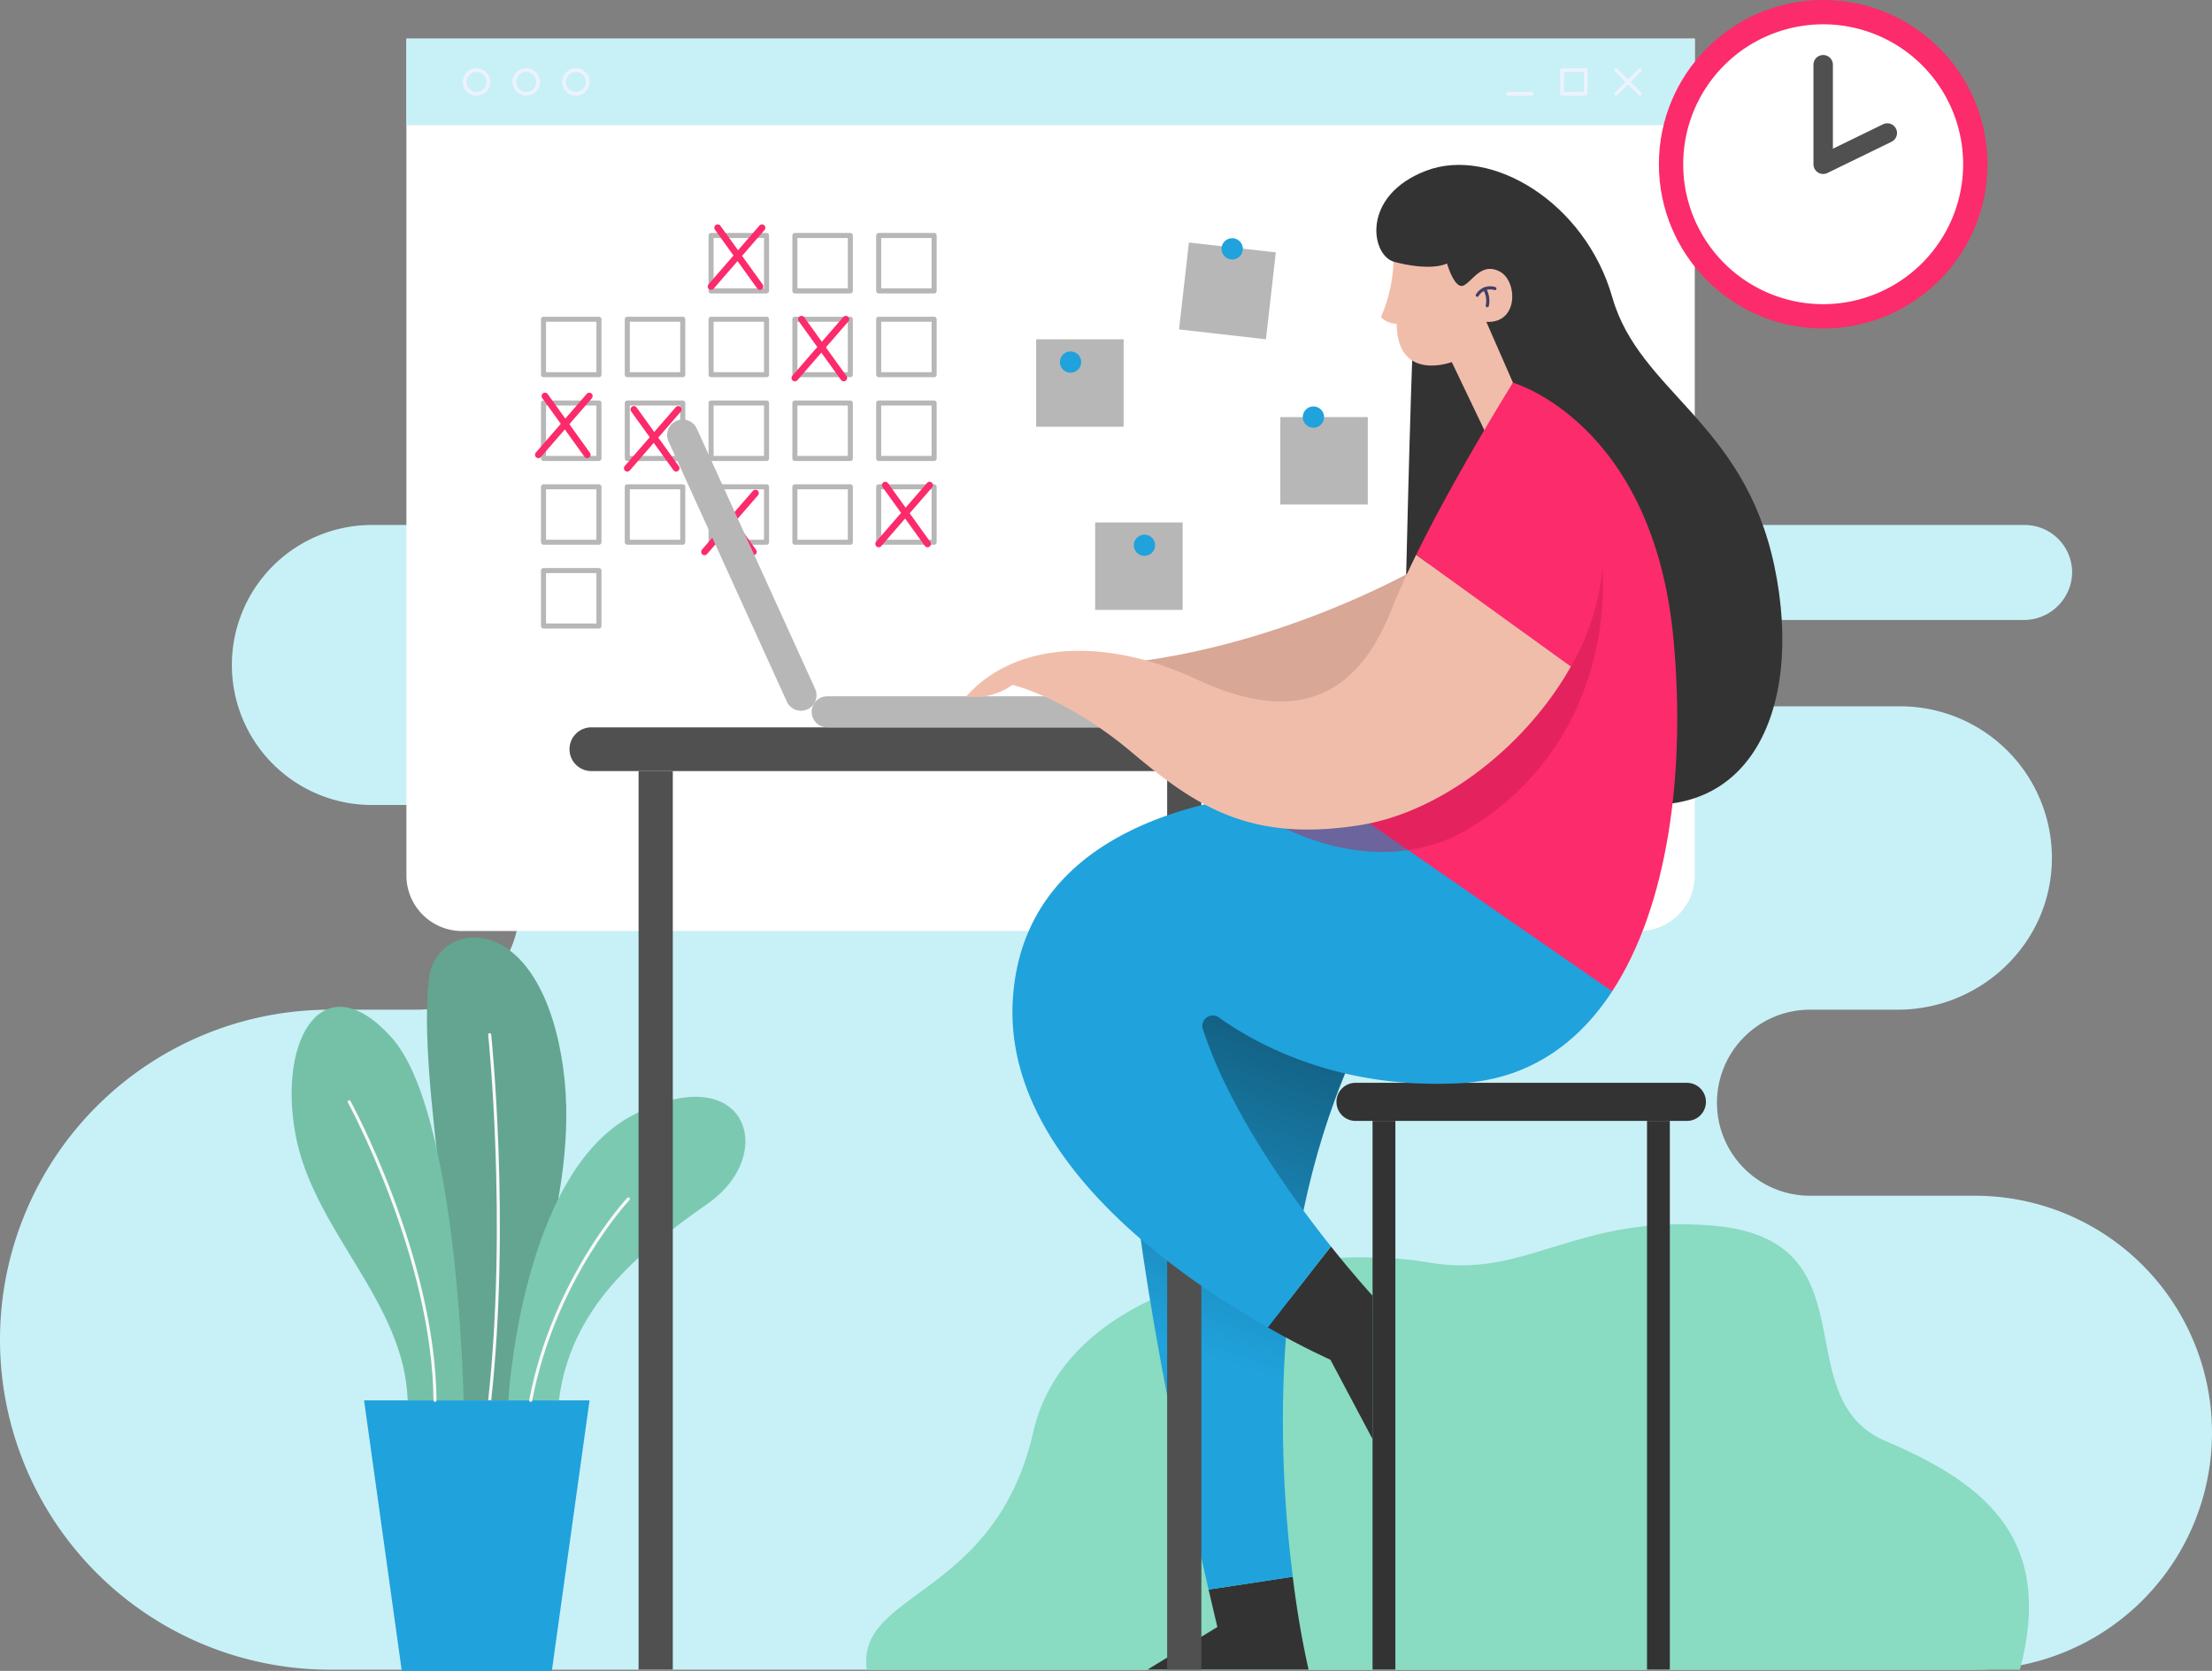 <svg xmlns="http://www.w3.org/2000/svg" xmlns:xlink="http://www.w3.org/1999/xlink" width="701.151" height="529.755" viewBox="0 0 701.151 529.755">
  <rect x="0" y="0" width="701.151" height="529.755" fill="#808080" stroke="none"/>
  <defs>
    <linearGradient id="linear-gradient" x1="0.527" y1="0.053" x2="0.321" y2="1.017" gradientUnits="objectBoundingBox">
      <stop offset="0"/>
      <stop offset="0.91" stop-opacity="0"/>
    </linearGradient>
  </defs>
  <g id="Group_1624" data-name="Group 1624" transform="translate(-170.904 -67.602)">
    <g id="Group_1048" data-name="Group 1048" transform="translate(170.904 234.043)">
      <path id="Path_1944" data-name="Path 1944" d="M698.6,313.347H646.313a29.493,29.493,0,0,1-29.494-29.493h0a29.494,29.494,0,0,1,29.494-29.494H674.1c26.373,0,48.438-20.9,48.878-47.271a48.094,48.094,0,0,0-48.086-48.916H566.567a13.682,13.682,0,0,1-13.683-13.682h0a13.683,13.683,0,0,1,13.683-13.683H713.913a15.343,15.343,0,0,0,15.471-14.334,15.065,15.065,0,0,0-15.047-15.792H190.471a44.392,44.392,0,0,0-44.391,44.392h0a44.392,44.392,0,0,0,44.391,44.391H204.79a32.449,32.449,0,0,1,32.449,32.449h0a32.448,32.448,0,0,1-32.449,32.448H177.206A104.624,104.624,0,0,0,72.582,358.986h0A104.624,104.624,0,0,0,177.206,463.61H698.6a75.13,75.13,0,0,0,75.13-75.131h0A75.13,75.13,0,0,0,698.6,313.347Z" transform="translate(-72.582 -100.681)" fill="#c8f0f7"/>
      <g id="Group_1047" data-name="Group 1047" transform="translate(274.568 221.709)">
        <path id="Path_1946" data-name="Path 1946" d="M687.818,462.071c10.69-40.5-9.632-58.5-42.414-72.392-32.759-13.88-3.016-64.31-55.516-68.448-43.081-3.4-58.62,17.242-89.655,11.724s-113.1,1.034-125.171,53.793-56.207,50.3-52.757,75.323Z" transform="translate(-322.113 -320.852)" fill="#89dbc1"/>
      </g>
    </g>
    <g id="Group_1068" data-name="Group 1068" transform="translate(299.73 79.858)">
      <g id="Group_1053" data-name="Group 1053" transform="translate(0)">
        <path id="Rectangle_485" data-name="Rectangle 485" d="M0,0H408.376a0,0,0,0,1,0,0V265.3a17.623,17.623,0,0,1-17.623,17.623H17.623A17.623,17.623,0,0,1,0,265.3V0A0,0,0,0,1,0,0Z" fill="#fff"/>
        <g id="Group_1052" data-name="Group 1052">
          <rect id="Rectangle_486" data-name="Rectangle 486" width="408.376" height="27.443" fill="#c8f0f7"/>
          <g id="Group_1049" data-name="Group 1049" transform="translate(18.458 9.965)">
            <path id="Path_1947" data-name="Path 1947" d="M222.5,55.521a3.757,3.757,0,1,0-3.757,3.757A3.757,3.757,0,0,0,222.5,55.521Z" transform="translate(-214.988 -51.765)" fill="#c8f0f7" stroke="#edf2fe" stroke-linecap="round" stroke-linejoin="round" stroke-width="1.169"/>
            <path id="Path_1948" data-name="Path 1948" d="M236.1,55.521a3.757,3.757,0,1,0-3.757,3.757A3.757,3.757,0,0,0,236.1,55.521Z" transform="translate(-212.831 -51.765)" fill="#c8f0f7" stroke="#edf2fe" stroke-linecap="round" stroke-linejoin="round" stroke-width="1.169"/>
            <path id="Path_1949" data-name="Path 1949" d="M249.7,55.521a3.757,3.757,0,1,0-3.757,3.757A3.757,3.757,0,0,0,249.7,55.521Z" transform="translate(-210.674 -51.765)" fill="#c8f0f7" stroke="#edf2fe" stroke-linecap="round" stroke-linejoin="round" stroke-width="1.169"/>
          </g>
          <g id="Group_1051" data-name="Group 1051" transform="translate(349.162 9.964)">
            <rect id="Rectangle_487" data-name="Rectangle 487" width="7.514" height="7.514" transform="translate(17.152)" stroke-width="1.169" stroke="#edf2fe" stroke-linecap="round" stroke-linejoin="round" fill="#c8f0f7"/>
            <line id="Line_98" data-name="Line 98" x1="7.514" transform="translate(0 7.514)" fill="none" stroke="#edf2fe" stroke-linecap="round" stroke-linejoin="round" stroke-width="1.169"/>
            <g id="Group_1050" data-name="Group 1050" transform="translate(34.304)">
              <line id="Line_99" data-name="Line 99" y1="7.514" x2="7.514" stroke-width="1.169" stroke="#edf2fe" stroke-linecap="round" stroke-linejoin="round" fill="none"/>
              <line id="Line_100" data-name="Line 100" x2="7.514" y2="7.514" stroke-width="1.169" stroke="#edf2fe" stroke-linecap="round" stroke-linejoin="round" fill="none"/>
            </g>
          </g>
        </g>
      </g>
      <g id="Group_1062" data-name="Group 1062" transform="translate(41.825 59.95)">
        <g id="Group_1054" data-name="Group 1054" transform="translate(1.626 2.45)">
          <rect id="Rectangle_488" data-name="Rectangle 488" width="17.576" height="17.576" transform="translate(53.122)" stroke-width="1.604" stroke="#b7b7b7" stroke-linecap="round" stroke-linejoin="round" fill="none"/>
          <rect id="Rectangle_489" data-name="Rectangle 489" width="17.576" height="17.576" transform="translate(79.683)" stroke-width="1.604" stroke="#b7b7b7" stroke-linecap="round" stroke-linejoin="round" fill="none"/>
          <rect id="Rectangle_490" data-name="Rectangle 490" width="17.576" height="17.576" transform="translate(106.244)" stroke-width="1.604" stroke="#b7b7b7" stroke-linecap="round" stroke-linejoin="round" fill="none"/>
          <rect id="Rectangle_491" data-name="Rectangle 491" width="17.576" height="17.576" transform="translate(53.122 26.561)" stroke-width="1.604" stroke="#b7b7b7" stroke-linecap="round" stroke-linejoin="round" fill="none"/>
          <rect id="Rectangle_492" data-name="Rectangle 492" width="17.576" height="17.576" transform="translate(79.683 26.561)" stroke-width="1.604" stroke="#b7b7b7" stroke-linecap="round" stroke-linejoin="round" fill="none"/>
          <rect id="Rectangle_493" data-name="Rectangle 493" width="17.576" height="17.576" transform="translate(106.244 26.561)" stroke-width="1.604" stroke="#b7b7b7" stroke-linecap="round" stroke-linejoin="round" fill="none"/>
          <rect id="Rectangle_494" data-name="Rectangle 494" width="17.576" height="17.576" transform="translate(0 26.561)" stroke-width="1.604" stroke="#b7b7b7" stroke-linecap="round" stroke-linejoin="round" fill="none"/>
          <rect id="Rectangle_495" data-name="Rectangle 495" width="17.576" height="17.576" transform="translate(26.561 26.561)" stroke-width="1.604" stroke="#b7b7b7" stroke-linecap="round" stroke-linejoin="round" fill="none"/>
          <rect id="Rectangle_496" data-name="Rectangle 496" width="17.576" height="17.576" transform="translate(53.122 53.122)" stroke-width="1.604" stroke="#b7b7b7" stroke-linecap="round" stroke-linejoin="round" fill="none"/>
          <rect id="Rectangle_497" data-name="Rectangle 497" width="17.576" height="17.576" transform="translate(79.683 53.122)" stroke-width="1.604" stroke="#b7b7b7" stroke-linecap="round" stroke-linejoin="round" fill="none"/>
          <rect id="Rectangle_498" data-name="Rectangle 498" width="17.576" height="17.576" transform="translate(106.244 53.122)" stroke-width="1.604" stroke="#b7b7b7" stroke-linecap="round" stroke-linejoin="round" fill="none"/>
          <rect id="Rectangle_499" data-name="Rectangle 499" width="17.576" height="17.576" transform="translate(0 53.122)" stroke-width="1.604" stroke="#b7b7b7" stroke-linecap="round" stroke-linejoin="round" fill="none"/>
          <rect id="Rectangle_500" data-name="Rectangle 500" width="17.576" height="17.576" transform="translate(26.561 53.122)" stroke-width="1.604" stroke="#b7b7b7" stroke-linecap="round" stroke-linejoin="round" fill="none"/>
          <rect id="Rectangle_501" data-name="Rectangle 501" width="17.576" height="17.576" transform="translate(53.122 79.683)" stroke-width="1.604" stroke="#b7b7b7" stroke-linecap="round" stroke-linejoin="round" fill="none"/>
          <rect id="Rectangle_502" data-name="Rectangle 502" width="17.576" height="17.576" transform="translate(79.683 79.683)" stroke-width="1.604" stroke="#b7b7b7" stroke-linecap="round" stroke-linejoin="round" fill="none"/>
          <rect id="Rectangle_503" data-name="Rectangle 503" width="17.576" height="17.576" transform="translate(106.244 79.683)" stroke-width="1.604" stroke="#b7b7b7" stroke-linecap="round" stroke-linejoin="round" fill="none"/>
          <rect id="Rectangle_504" data-name="Rectangle 504" width="17.576" height="17.576" transform="translate(0 79.683)" stroke-width="1.604" stroke="#b7b7b7" stroke-linecap="round" stroke-linejoin="round" fill="none"/>
          <rect id="Rectangle_505" data-name="Rectangle 505" width="17.576" height="17.576" transform="translate(26.561 79.683)" stroke-width="1.604" stroke="#b7b7b7" stroke-linecap="round" stroke-linejoin="round" fill="none"/>
          <rect id="Rectangle_506" data-name="Rectangle 506" width="17.576" height="17.576" transform="translate(0 106.244)" stroke-width="1.604" stroke="#b7b7b7" stroke-linecap="round" stroke-linejoin="round" fill="none"/>
        </g>
        <g id="Group_1061" data-name="Group 1061">
          <g id="Group_1055" data-name="Group 1055" transform="translate(54.748)">
            <line id="Line_101" data-name="Line 101" x2="13.395" y2="18.622" transform="translate(2.091)" fill="none" stroke="#fc2b6b" stroke-linecap="round" stroke-miterlimit="10" stroke-width="2.138"/>
            <line id="Line_102" data-name="Line 102" y1="18.622" x2="16.139" fill="none" stroke="#fc2b6b" stroke-linecap="round" stroke-miterlimit="10" stroke-width="2.138"/>
          </g>
          <g id="Group_1056" data-name="Group 1056" transform="translate(81.309 29.011)">
            <line id="Line_103" data-name="Line 103" x2="13.395" y2="18.622" transform="translate(2.09)" fill="none" stroke="#fc2b6b" stroke-linecap="round" stroke-miterlimit="10" stroke-width="2.138"/>
            <line id="Line_104" data-name="Line 104" y1="18.622" x2="16.139" fill="none" stroke="#fc2b6b" stroke-linecap="round" stroke-miterlimit="10" stroke-width="2.138"/>
          </g>
          <g id="Group_1057" data-name="Group 1057" transform="translate(0 53.368)">
            <line id="Line_105" data-name="Line 105" x2="13.395" y2="18.622" transform="translate(2.091)" fill="none" stroke="#fc2b6b" stroke-linecap="round" stroke-miterlimit="10" stroke-width="2.138"/>
            <line id="Line_106" data-name="Line 106" y1="18.622" x2="16.139" fill="none" stroke="#fc2b6b" stroke-linecap="round" stroke-miterlimit="10" stroke-width="2.138"/>
          </g>
          <g id="Group_1058" data-name="Group 1058" transform="translate(28.187 57.615)">
            <line id="Line_107" data-name="Line 107" x2="13.395" y2="18.622" transform="translate(2.091)" fill="none" stroke="#fc2b6b" stroke-linecap="round" stroke-miterlimit="10" stroke-width="2.138"/>
            <line id="Line_108" data-name="Line 108" y1="18.622" x2="16.139" fill="none" stroke="#fc2b6b" stroke-linecap="round" stroke-miterlimit="10" stroke-width="2.138"/>
          </g>
          <g id="Group_1059" data-name="Group 1059" transform="translate(107.87 81.61)">
            <line id="Line_109" data-name="Line 109" x2="13.395" y2="18.622" transform="translate(2.091)" fill="none" stroke="#fc2b6b" stroke-linecap="round" stroke-miterlimit="10" stroke-width="2.138"/>
            <line id="Line_110" data-name="Line 110" y1="18.622" x2="16.138" fill="none" stroke="#fc2b6b" stroke-linecap="round" stroke-miterlimit="10" stroke-width="2.138"/>
          </g>
          <g id="Group_1060" data-name="Group 1060" transform="translate(52.664 84.126)">
            <line id="Line_111" data-name="Line 111" x2="13.395" y2="18.622" transform="translate(2.091)" fill="none" stroke="#fc2b6b" stroke-linecap="round" stroke-miterlimit="10" stroke-width="2.138"/>
            <line id="Line_112" data-name="Line 112" y1="18.622" x2="16.139" fill="none" stroke="#fc2b6b" stroke-linecap="round" stroke-miterlimit="10" stroke-width="2.138"/>
          </g>
        </g>
      </g>
      <g id="Group_1067" data-name="Group 1067" transform="translate(199.614 63.271)">
        <g id="Group_1063" data-name="Group 1063" transform="translate(0 32.044)">
          <rect id="Rectangle_507" data-name="Rectangle 507" width="27.726" height="27.726" fill="#b7b7b7"/>
          <path id="Path_1950" data-name="Path 1950" d="M384.583,132.129a3.369,3.369,0,1,0-3.369,3.369A3.369,3.369,0,0,0,384.583,132.129Z" transform="translate(-370.31 -124.901)" fill="#20a2dc"/>
        </g>
        <g id="Group_1064" data-name="Group 1064" transform="translate(18.702 90.115)">
          <rect id="Rectangle_508" data-name="Rectangle 508" width="27.726" height="27.726" fill="#b7b7b7"/>
          <circle id="Ellipse_117" data-name="Ellipse 117" cx="3.369" cy="3.369" r="3.369" transform="translate(12.25 3.859)" fill="#20a2dc"/>
        </g>
        <g id="Group_1065" data-name="Group 1065" transform="translate(77.39 53.342)">
          <rect id="Rectangle_509" data-name="Rectangle 509" width="27.726" height="27.726" transform="translate(0 3.369)" fill="#b7b7b7"/>
          <path id="Path_1951" data-name="Path 1951" d="M451.023,147.181a3.369,3.369,0,1,0-3.368,3.369A3.368,3.368,0,0,0,451.023,147.181Z" transform="translate(-437.16 -143.812)" fill="#20a2dc"/>
        </g>
        <g id="Group_1066" data-name="Group 1066" transform="translate(45.287)">
          <rect id="Rectangle_510" data-name="Rectangle 510" width="27.726" height="27.726" transform="translate(3.127 1.366) rotate(6.476)" fill="#b7b7b7"/>
          <path id="Path_3646" data-name="Path 3646" d="M3.369,0A3.369,3.369,0,1,1,0,3.369,3.369,3.369,0,0,1,3.369,0Z" transform="translate(13.483)" fill="#20a2dc"/>
        </g>
      </g>
    </g>
    <g id="Group_1072" data-name="Group 1072" transform="translate(263.342 364.819)">
      <g id="Group_1069" data-name="Group 1069" transform="translate(42.896)">
        <path id="Path_1952" data-name="Path 1952" d="M239.019,342.219c-.592-31.6,20.889-70.263,11.429-113.4s-39.253-38.189-41.186-20.08c-3.529,33.05,10.444,94.525,9.065,133.479Z" transform="translate(-208.689 -195.454)" fill="#63a590"/>
        <path id="Path_1953" data-name="Path 1953" d="M228.648,226.4s6.175,59.185,0,115.939" transform="translate(-208.763 -195.569)" fill="none" stroke="#f9f9f9" stroke-linecap="round" stroke-miterlimit="10" stroke-width="0.97"/>
      </g>
      <path id="Path_1954" data-name="Path 1954" d="M188.681,342.768H260.15L248.2,428.541H200.637Z" transform="translate(-165.718 -196.003)" fill="#20a2dc"/>
      <g id="Group_1070" data-name="Group 1070" transform="translate(0 22.003)">
        <path id="Path_1955" data-name="Path 1955" d="M202.414,342.3c-.934-31.267-30.1-53.865-35.617-84.607s9.2-54.127,30.48-30.479S220.137,342.3,220.137,342.3Z" transform="translate(-165.632 -217.539)" fill="#74c1a8"/>
        <path id="Path_1956" data-name="Path 1956" d="M183.945,247.757s26.8,49,27.2,94.657" transform="translate(-165.7 -217.652)" fill="none" stroke="#f9f9f9" stroke-linecap="round" stroke-miterlimit="10" stroke-width="0.97"/>
      </g>
      <g id="Group_1071" data-name="Group 1071" transform="translate(68.693 50.522)">
        <path id="Path_1957" data-name="Path 1957" d="M250.61,342.408c3.679-29.165,24.48-46.462,47.186-62.381s12.021-46.742-23.8-28.006c-35.468,18.551-39.414,90.387-39.414,90.387Z" transform="translate(-234.582 -246.165)" fill="#7cc9b1"/>
        <path id="Path_1958" data-name="Path 1958" d="M272.647,278.68S249.06,303.9,241.7,342.529" transform="translate(-234.609 -246.286)" fill="none" stroke="#f9f9f9" stroke-linecap="round" stroke-miterlimit="10" stroke-width="0.97"/>
      </g>
    </g>
    <g id="Group_1085" data-name="Group 1085" transform="translate(351.421 119.88)">
      <g id="Group_1073" data-name="Group 1073" transform="translate(175.994 251.05)">
        <path id="Path_1959" data-name="Path 1959" d="M418.988,424.147,396.86,437.639h51.027a296.451,296.451,0,0,1-5-29.431L416.2,412.28C417.107,416.17,418.027,420.108,418.988,424.147Z" transform="translate(-389.619 -211.632)" fill="#333"/>
        <path id="Path_1960" data-name="Path 1960" d="M465.716,297.978,395.8,270.253S377.674,295.437,418.364,470.9h0l26.678-4.072h0C440.2,428.358,437.224,358.715,465.716,297.978Z" transform="translate(-391.779 -270.253)" fill="#20a2dc"/>
        <path id="Path_1961" data-name="Path 1961" d="M395.8,270.253S383.17,287.838,402.69,395.8a141.548,141.548,0,0,0,39.481,7.814c1.231-33.113,7.217-70.83,23.544-105.636Z" transform="translate(-391.777 -270.253)" opacity="0.45" fill="url(#linear-gradient)" style="mix-blend-mode: overlay;isolation: isolate"/>
      </g>
      <g id="Group_1077" data-name="Group 1077" transform="translate(160.433)">
        <g id="Group_1074" data-name="Group 1074" transform="translate(95.318)">
          <path id="Path_1962" data-name="Path 1962" d="M453.182,124.738c-7.233-2.31-10.2-20.993,10.371-28.828s50.4,10.046,58.988,40.129,41.736,39.425,51.379,85.229-8.136,86.184-55.748,73.226-61.323-55.447-61.323-55.447,1.657-74.377,2.863-97.757Z" transform="translate(-447.751 -94.069)" fill="#333"/>
        </g>
        <path id="Path_1963" data-name="Path 1963" d="M483.286,172.646l-12.054-25.211s-17.277,6.528-17.478-12.155a6.909,6.909,0,0,1-4.987-2.116,47.049,47.049,0,0,0,3.983-17.572s10.848,3.215,16.975.6c0,0,2.411,8.438,5.323,6.931s5.574-7.333,11.325-4.419,6.153,16.573-4.194,15.971l8.438,19.285Z" transform="translate(-352.001 -84.923)" fill="#f1bdab"/>
        <g id="Group_1076" data-name="Group 1076" transform="translate(110.14 38.953)">
          <path id="Path_1964" data-name="Path 1964" d="M458.717,122.126" transform="translate(-458.717 -121.193)" fill="none" stroke="#423f63" stroke-linecap="round" stroke-miterlimit="10" stroke-width="1"/>
          <g id="Group_1075" data-name="Group 1075" transform="translate(17.176)">
            <path id="Path_1966" data-name="Path 1966" d="M470.207,123.77a4.766,4.766,0,0,1,5.576-2.1" transform="translate(-470.207 -121.405)" fill="none" stroke="#423f63" stroke-linecap="round" stroke-miterlimit="10" stroke-width="1"/>
            <path id="Path_1967" data-name="Path 1967" d="M472.689,126.979a7.329,7.329,0,0,0-.875-5.324" transform="translate(-469.524 -121.299)" fill="none" stroke="#423f63" stroke-linecap="round" stroke-miterlimit="10" stroke-width="1"/>
          </g>
        </g>
        <path id="Path_1968" data-name="Path 1968" d="M491,183.124s-51.379,30.528-110.14,32.139c0,0,51.765,39.48,86.183,26.222S491,183.124,491,183.124Z" transform="translate(-380.858 -56.226)" fill="#d8a796"/>
      </g>
      <g id="Group_1081" data-name="Group 1081" transform="translate(0 80.734)">
        <g id="Group_1078" data-name="Group 1078" transform="translate(0 97.594)">
          <path id="Path_1969" data-name="Path 1969" d="M483.526,233.079H275.2a6.931,6.931,0,0,1-6.931-6.931h0a6.93,6.93,0,0,1,6.931-6.931H483.526a6.93,6.93,0,0,1,6.931,6.931h0A6.931,6.931,0,0,1,483.526,233.079Z" transform="translate(-268.268 -219.217)" fill="#505050"/>
          <rect id="Rectangle_511" data-name="Rectangle 511" width="10.848" height="284.868" transform="translate(21.897 13.861)" fill="#505050"/>
          <rect id="Rectangle_512" data-name="Rectangle 512" width="10.848" height="284.868" transform="translate(200.291 298.73) rotate(180)" fill="#505050"/>
        </g>
        <g id="Group_1079" data-name="Group 1079" transform="translate(30.956)">
          <path id="Path_1970" data-name="Path 1970" d="M417.663,222.153h-90.6a4.923,4.923,0,0,1-4.922-4.923h0a4.923,4.923,0,0,1,4.922-4.922h90.6a4.923,4.923,0,0,1,4.922,4.922h0A4.923,4.923,0,0,1,417.663,222.153Z" transform="translate(-276.334 -124.559)" fill="#b7b7b7"/>
          <path id="Path_1971" data-name="Path 1971" d="M327.928,240.169l-37.493-82.482a4.924,4.924,0,0,1,2.444-6.518h0a4.922,4.922,0,0,1,6.518,2.445l37.493,82.481a4.921,4.921,0,0,1-2.444,6.518h0A4.922,4.922,0,0,1,327.928,240.169Z" transform="translate(-289.993 -150.727)" fill="#b7b7b7"/>
        </g>
        <g id="Group_1080" data-name="Group 1080" transform="translate(243.112 210.296)">
          <path id="Path_1972" data-name="Path 1972" d="M549.954,310.385H444.919a6.038,6.038,0,0,1-6.037-6.037h0a6.037,6.037,0,0,1,6.037-6.037H549.954a6.037,6.037,0,0,1,6.037,6.037h0A6.038,6.038,0,0,1,549.954,310.385Z" transform="translate(-438.881 -298.31)" fill="#333"/>
          <rect id="Rectangle_513" data-name="Rectangle 513" width="7.232" height="173.953" transform="translate(11.44 12.074)" fill="#333"/>
          <rect id="Rectangle_514" data-name="Rectangle 514" width="7.232" height="173.953" transform="translate(105.67 186.028) rotate(180)" fill="#333"/>
        </g>
      </g>
      <g id="Group_1083" data-name="Group 1083" transform="translate(140.402 69.04)">
        <path id="Path_1973" data-name="Path 1973" d="M527.659,335.49c17.6-26.925,23.347-69,19.469-111.306C540.8,155.178,496.2,142.52,496.2,142.52L435.631,271.8S478.308,313.265,527.659,335.49Z" transform="translate(-337.552 -142.52)" fill="#fc2b6b"/>
        <g id="Group_1082" data-name="Group 1082" transform="translate(0 129.266)">
          <path id="Path_1974" data-name="Path 1974" d="M423.589,360.394c11.692,6.652,19.871,10.238,19.871,10.238L456.818,395.8V350.343s-5.546-6.017-13.2-15.633Z" transform="translate(-342.67 -190.119)" fill="#333"/>
          <path id="Path_1975" data-name="Path 1975" d="M556.907,296.941l-92.028-63.693s-93.417-2.411-97.937,65.993c-3.26,49.335,50.529,87.066,80.778,104.272l20.03-25.684c-13.079-16.437-32.32-43.4-40.593-68.918a3.3,3.3,0,0,1,5.077-3.672c12.128,8.658,38.269,22.943,76.64,20.823,21.1-1.166,36.927-12.128,48.033-29.12Z" transform="translate(-366.801 -233.238)" fill="#20a2dc"/>
        </g>
        <path id="Path_1976" data-name="Path 1976" d="M423.589,263.6s34.22,22.3,65.86,1.807,41.923-53.969,40.247-82.281l-68.331,44.012Z" transform="translate(-342.67 -125.266)" fill="#c81a4f" opacity="0.45"/>
      </g>
      <g id="Group_1084" data-name="Group 1084" transform="translate(125.779 69.04)">
        <path id="Path_1977" data-name="Path 1977" d="M505.657,232.517a77.014,77.014,0,0,0,9.66-27.92c4.467-35.915-28.024-62.077-28.024-62.077s-17.99,28.765-30.7,54.616Z" transform="translate(-314.021 -142.52)" fill="#fc2b6b"/>
        <path id="Path_1978" data-name="Path 1978" d="M548.174,216.23l-49.062-35.381c-2.982,6.064-5.676,11.969-7.774,17.3-12.319,31.3-33.95,35.19-61.875,22.116s-56.853-12.472-72.925,5.406a20.027,20.027,0,0,0,14.624-3.615s17.056,3.917,37.658,21.244,37.707,28.782,72.643,23.2c25.747-4.109,52.58-25.133,66.711-50.28Z" transform="translate(-356.538 -126.233)" fill="#f1bdab"/>
      </g>
    </g>
    <g id="Group_1086" data-name="Group 1086" transform="translate(696.736 67.602)">
      <circle id="Ellipse_119" data-name="Ellipse 119" cx="52.073" cy="52.073" r="52.073" fill="#fc2b6b"/>
      <path id="Path_1979" data-name="Path 1979" d="M594.109,129.78a44.367,44.367,0,1,1,44.368-44.367A44.417,44.417,0,0,1,594.109,129.78Z" transform="translate(-542.038 -33.34)" fill="#fff"/>
      <path id="Path_1980" data-name="Path 1980" d="M594.18,88.511a3.08,3.08,0,0,1-3.082-3.082V53.883a3.082,3.082,0,1,1,6.164,0V80.5l15.892-7.742a3.082,3.082,0,0,1,2.7,5.542l-20.324,9.9A3.09,3.09,0,0,1,594.18,88.511Z" transform="translate(-542.108 -33.356)" fill="#505050"/>
    </g>
  </g>
</svg>
